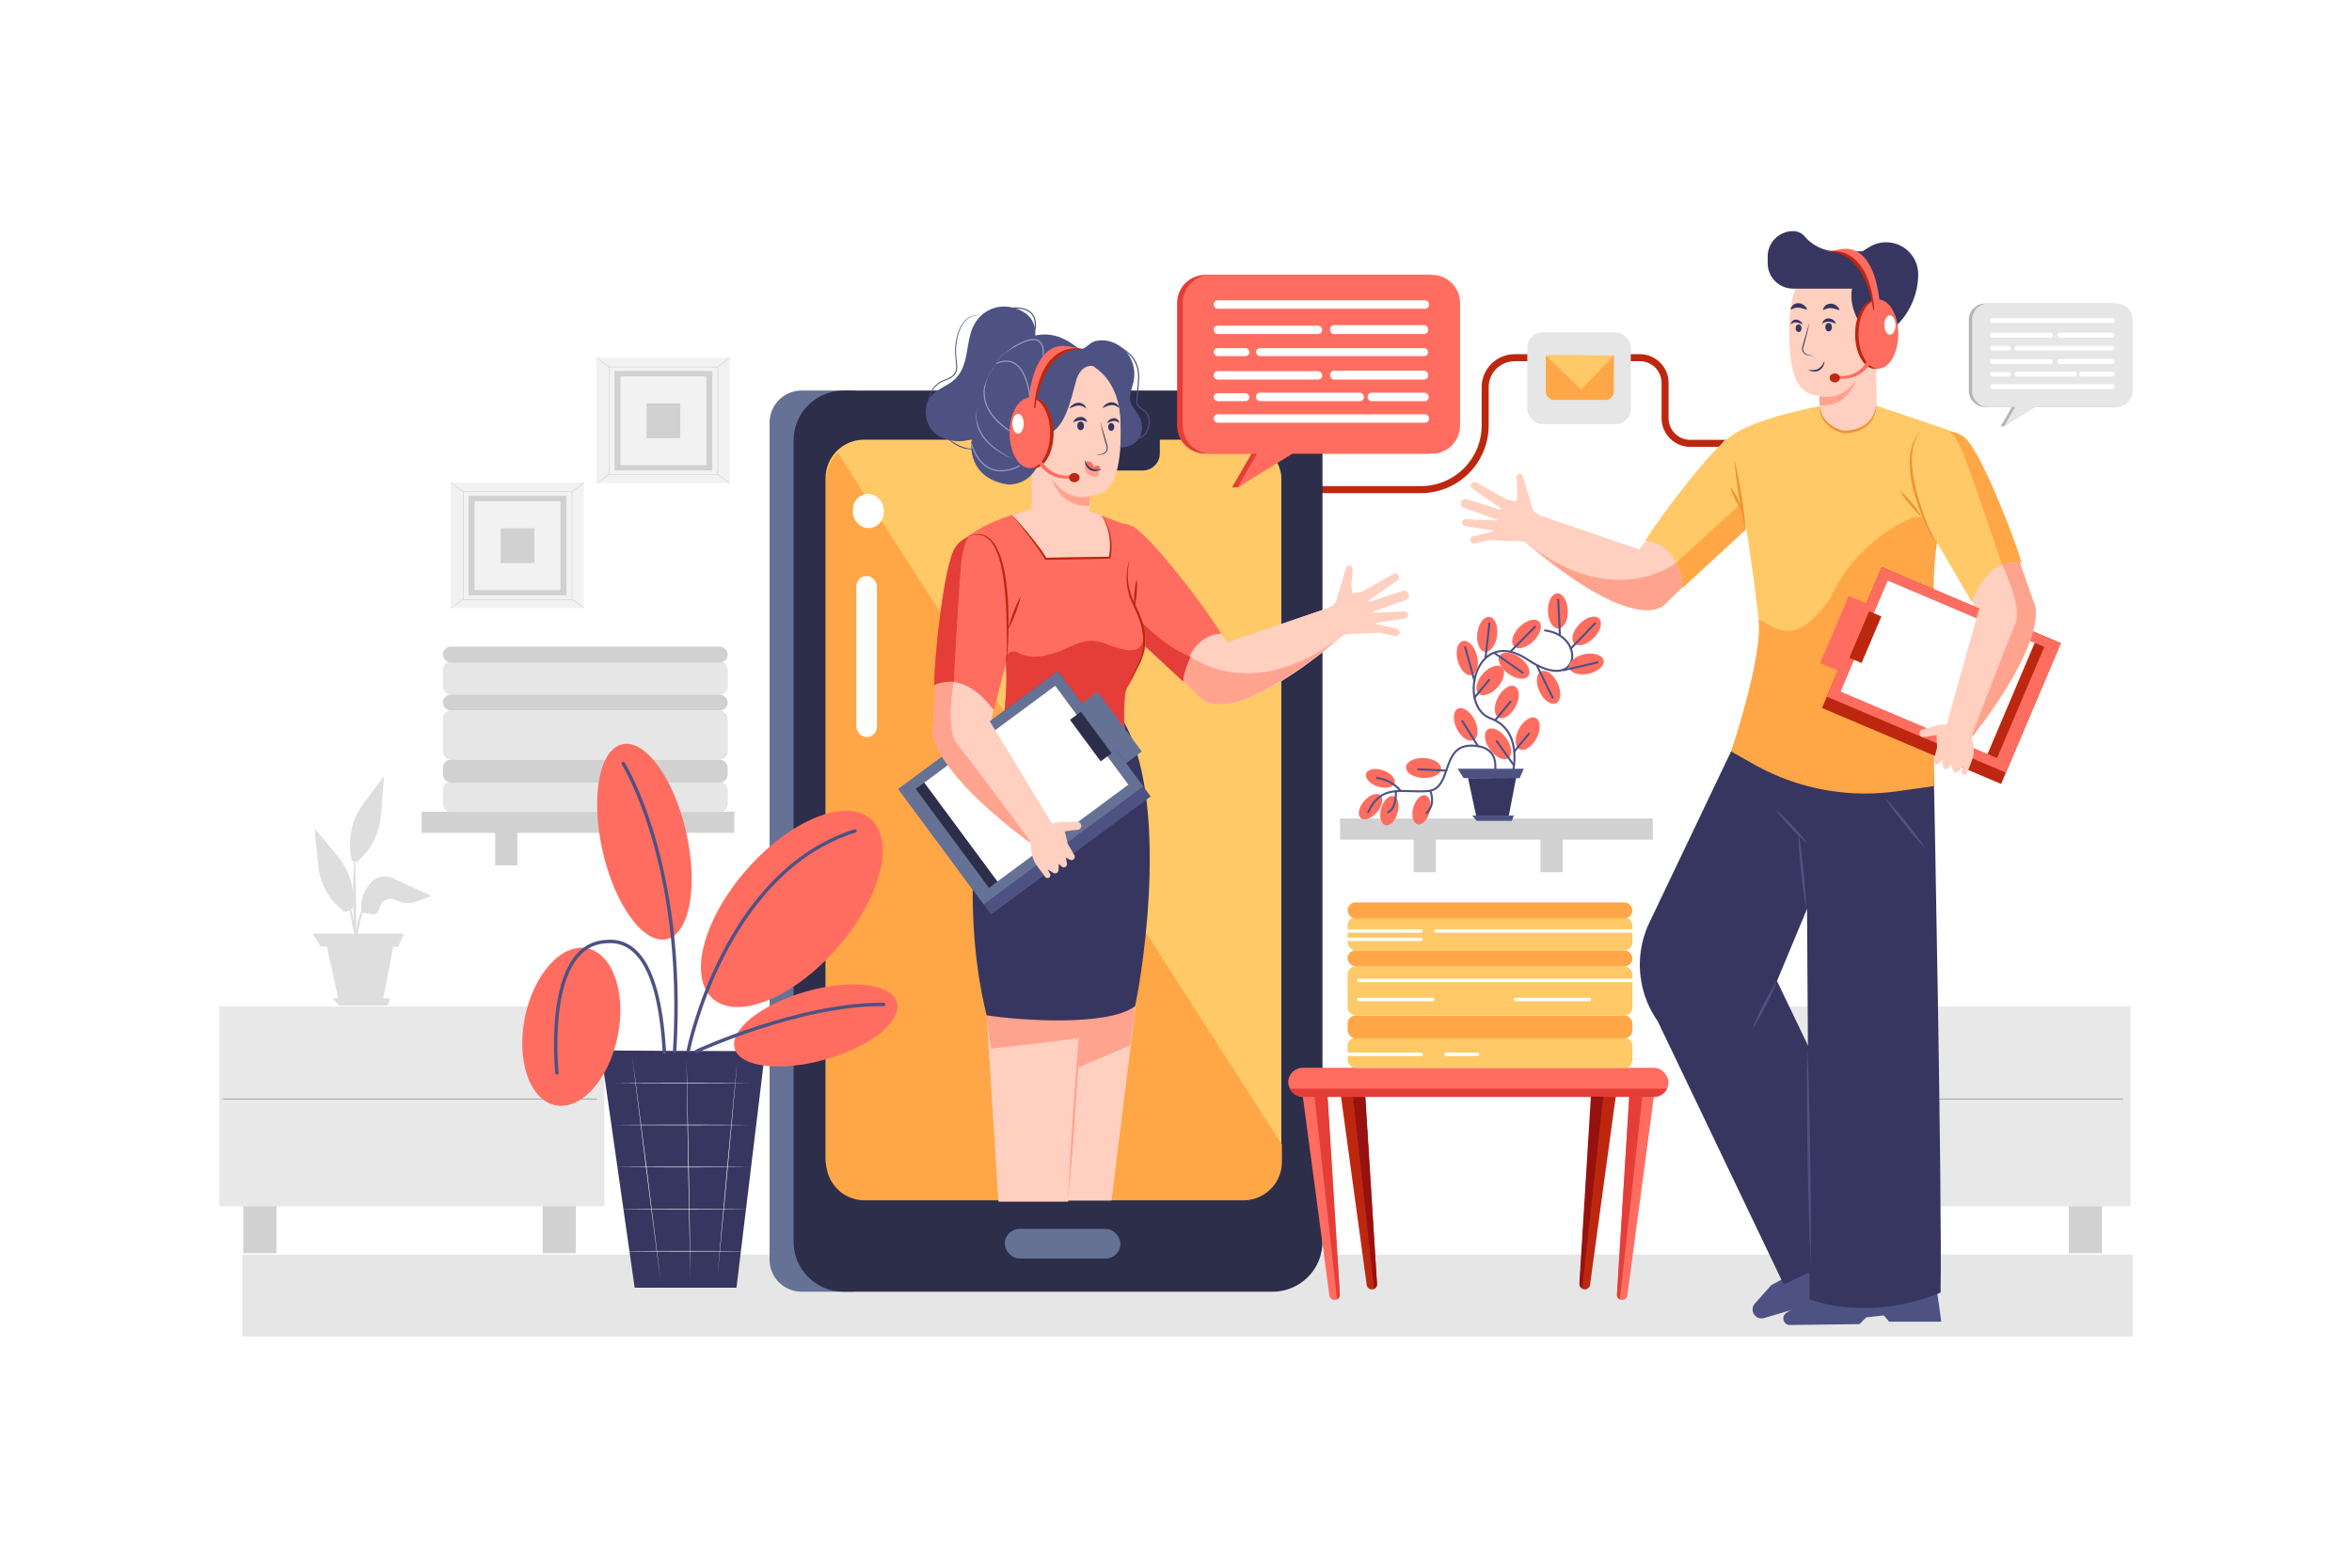 <svg xmlns="http://www.w3.org/2000/svg" viewBox="0 0 4680 3120"><defs><style>.cls-1{fill:#fff;}.cls-10,.cls-2,.cls-22,.cls-24,.cls-25,.cls-26,.cls-28,.cls-29{fill:none;}.cls-2{stroke:#bd2710;stroke-width:13.96px;}.cls-2,.cls-22,.cls-25,.cls-29{stroke-linecap:round;}.cls-2,.cls-25,.cls-29{stroke-linejoin:round;}.cls-3{fill:#e6e6e6;}.cls-4{fill:#657296;}.cls-5{fill:#2c2e4a;}.cls-6{fill:#ffc968;}.cls-7{fill:#ffa647;}.cls-8{fill:#d1d1d1;}.cls-9{fill:#e8e8e8;}.cls-10{stroke:#a3a3a3;stroke-width:1.87px;}.cls-10,.cls-22,.cls-24,.cls-26,.cls-28{stroke-miterlimit:10;}.cls-11{fill:#ffcfbf;}.cls-12{fill:#4d5282;}.cls-13{fill:#373660;}.cls-14{fill:#ffa28e;}.cls-15{fill:#ff6d60;}.cls-16{fill:#e53e38;}.cls-17{fill:#dedede;}.cls-18{fill:#b5b5b5;}.cls-19{fill:#bd2710;}.cls-20{fill:#971110;}.cls-21{fill:#ed9636;}.cls-22{stroke:#fff;}.cls-22,.cls-29{stroke-width:6.82px;}.cls-23{fill:#f2f2f2;}.cls-24{stroke:#c7c7c7;stroke-width:0.86px;}.cls-25,.cls-28,.cls-29{stroke:#4d5282;}.cls-25{stroke-width:4.02px;}.cls-26{stroke:#98a0c0;}.cls-26,.cls-28{stroke-width:2.27px;}.cls-27{fill:#98a0c0;}</style></defs><g id="_06" data-name="06"><rect class="cls-1" width="4680" height="3120"/><path class="cls-2" d="M2590.38,974.42h236.95a127.85,127.85,0,0,0,127.85-127.85V770.71A58.81,58.81,0,0,1,3014,711.9h248.88a50.29,50.29,0,0,1,50.29,50.28v69.9a50.28,50.28,0,0,0,50.29,50.28h260"/><rect class="cls-3" x="481.96" y="2496.84" width="3761.6" height="163.16"/><path class="cls-4" d="M1595.11,777.31h105.83a0,0,0,0,1,0,0V2570.72a0,0,0,0,1,0,0H1595.11a63.78,63.78,0,0,1-63.78-63.78V841.1A63.78,63.78,0,0,1,1595.11,777.31Z"/><path class="cls-5" d="M1678.64,777.31h853.44a99.38,99.38,0,0,1,99.38,99.38V2471.34a99.38,99.38,0,0,1-99.38,99.38H1678.64a99.58,99.58,0,0,1-99.58-99.58V876.9A99.58,99.58,0,0,1,1678.64,777.31Z"/><rect class="cls-6" x="1642.7" y="875.05" width="906.93" height="1509.28" rx="76.59"/><path class="cls-7" d="M2550.77,2312.29v-34.42L1667,901.32a76.37,76.37,0,0,0-23.17,54.86V2312.29a76.59,76.59,0,0,0,76.58,76.59h753.77A76.58,76.58,0,0,0,2550.77,2312.29Z"/><path class="cls-5" d="M1970.28,854.58h337.53a0,0,0,0,1,0,0v47.73a34.1,34.1,0,0,1-34.1,34.1H2004.38a34.1,34.1,0,0,1-34.1-34.1V854.58A0,0,0,0,1,1970.28,854.58Z"/><rect class="cls-4" x="1999.32" y="2445.75" width="230.08" height="58.99" rx="29.5"/><rect class="cls-8" x="4116.52" y="2384.99" width="65.92" height="109.1"/><rect class="cls-8" x="3521" y="2384.99" width="65.92" height="109.1"/><rect class="cls-9" x="3473.18" y="2003.13" width="766.09" height="397.78"/><line class="cls-10" x1="4224.53" y1="2187.28" x2="3480.54" y2="2187.28"/><rect class="cls-8" x="1079.78" y="2384.99" width="65.92" height="109.1"/><rect class="cls-8" x="484.25" y="2384.99" width="65.92" height="109.1"/><rect class="cls-9" x="436.43" y="2003.13" width="766.09" height="397.78"/><line class="cls-10" x1="1187.79" y1="2187.28" x2="443.8" y2="2187.28"/><rect class="cls-8" x="839.04" y="1615.42" width="622.27" height="42.09"/><rect class="cls-8" x="985.4" y="1630.39" width="43.96" height="91.81"/><rect class="cls-8" x="1237.9" y="1630.39" width="43.96" height="91.81"/><rect class="cls-8" x="2666.54" y="1629.06" width="622.27" height="42.09"/><rect class="cls-8" x="2812.9" y="1644.02" width="43.96" height="91.81"/><rect class="cls-8" x="3065.4" y="1644.02" width="43.96" height="91.81"/><rect class="cls-3" x="881.25" y="1555.8" width="566.74" height="60.61" rx="15.91"/><rect class="cls-3" x="881.25" y="1414.12" width="566.74" height="97.74" rx="15.91"/><rect class="cls-3" x="881.25" y="1316.38" width="566.74" height="65.92" rx="15.91"/><rect class="cls-8" x="881.25" y="1511.86" width="566.74" height="45.46" rx="15.91"/><rect class="cls-8" x="881.25" y="1382.29" width="566.74" height="31.82" rx="15.91"/><rect class="cls-8" x="881.25" y="1286.83" width="566.74" height="31.82" rx="15.91"/><polygon class="cls-11" points="3820.71 2521.17 3832.97 2616.11 3564.83 2620.76 3638.38 2574.8 3719.58 2554.88 3747.16 2513.51 3820.71 2521.17"/><path class="cls-12" d="M3726.84,2544.52s84.06,44.71,125.2,8.94l10.73,76.91H3759l-10.73-12.52-34.88,4L3700,2635.29,3561.76,2637c-13.21.16-18.37-17.08-7.24-24.2l70.37-45Z"/><path class="cls-12" d="M3602.77,2514.93s79.72,17.23,105.28-21.86l26.8,60.89-85.5,24.22-11.77-7.82-27.81,11.46-7.92,14.19-91.7,27.18c-17.14,5.08-30.21-15.47-18.34-28.84l32.36-36.46Z"/><path class="cls-13" d="M3848,1546.31s16.72,829,13.37,1026.19c-147.07,60.17-260.72,13.38-260.72,13.38l-6.69-1036.23S3811.21,1472.77,3848,1546.31Z"/><path class="cls-13" d="M3456.89,1469.43,3282,1836a195,195,0,0,0-17.45,108.73h0a195.12,195.12,0,0,0,33.77,87.28l250.9,524.36,225.09-107-238.46-497,148.34-355.93Z"/><polygon class="cls-13" points="3506.95 1335.07 3504.97 1340.39 3503.47 1344.42 3456.89 1469.42 3580.57 1599.79 3847.98 1546.31 3827.93 1292.26 3506.95 1335.07"/><path class="cls-11" d="M2063.21,2020.65l9.85,368.59h138.65l56.83-458S2148.82,1971.4,2063.21,2020.65Z"/><path class="cls-11" d="M1963.19,2020.65l23.49,370.86h138.66l27.27-373.9S2048.81,1971.4,1963.19,2020.65Z"/><path class="cls-14" d="M2125.34,2387l.45-11.21.53-11.21,1.08-22.41q1.17-22.39,2.49-44.79c.84-14.93,1.84-29.85,2.76-44.77l3-44.76,3.24-44.74c1.17-14.91,2.25-29.82,3.49-44.72s2.47-29.81,3.76-44.71l2.06-22.34,1-11.17,1.11-11.16-.45,11.21-.53,11.2-1.08,22.41q-1.17,22.41-2.49,44.8c-.84,14.93-1.84,29.84-2.76,44.77l-3,44.76-3.25,44.73c-1.16,14.91-2.24,29.83-3.49,44.73s-2.46,29.8-3.75,44.7l-2.06,22.34-1,11.17Z"/><path class="cls-14" d="M1971.91,2086.94l-18.19-134.11,197.76,45.46-3.41,67.06S2115.11,2071,1971.91,2086.94Z"/><path class="cls-14" d="M2263.3,1969.73l-12.13-32.41c-20.59,7.39-57.18,21-97,38.4l-11.78,149.86,105.86-45.14Z"/><path class="cls-13" d="M1960.16,1516s-57.58,260.64,3,504.61c56.07,9.09,239.43,24.24,295.5-18.19,15.15-69.7,74.25-441-37.89-589.47C2108.67,1358.44,1960.16,1516,1960.16,1516Z"/><path class="cls-11" d="M2195.83,1205c.83,4.37,200.4,188.29,200.4,188.29l53.07-105.15-179.69-230.22S2156.52,997.26,2195.83,1205Z"/><path class="cls-11" d="M2421.68,1285.69l256.64-87.92,13.91,46.81s-212.35,199.25-299.64,148.64C2367.29,1324.91,2421.68,1285.69,2421.68,1285.69Z"/><path class="cls-11" d="M2195.83,1205c.83,4.37,200.4,188.29,200.4,188.29l53.07-105.15-179.69-230.22S2156.52,997.26,2195.83,1205Z"/><path class="cls-11" d="M1875,1191.41c-2.86,3.39-19,264.77-19,264.77l115-15.88,64.62-284.8S2011,1029.53,1875,1191.41Z"/><path class="cls-11" d="M2426.23,1284.18l256.63-87.93,13.92,46.81S2534,1395.8,2434.89,1399.86a42.92,42.92,0,0,1-44.45-41.8C2389.47,1310.68,2426.23,1284.18,2426.23,1284.18Z"/><polygon class="cls-11" points="2641.83 1263.55 2630.26 1223.05 2674.89 1184.2 2716.22 1175.94 2745.15 1259.42 2641.83 1263.55"/><path class="cls-11" d="M2653.4,1214l25-83.8a6.62,6.62,0,0,1,5-4.6h0a6.62,6.62,0,0,1,7.9,6.94l-2.16,31.59,3,39.12Z"/><path class="cls-11" d="M2701.34,1182.55l71.61-40.33a7.34,7.34,0,0,1,10.84,5.18h0a7.36,7.36,0,0,1-3,7.22l-67,46.94Z"/><path class="cls-11" d="M2714.57,1202c1.95-2,54.74-18.8,77-25.85a9.43,9.43,0,0,1,12,6.91h0a9.42,9.42,0,0,1-6.06,11l-78.86,27.79Z"/><path class="cls-11" d="M2731.52,1219.69l63.12-2.65a6.91,6.91,0,0,1,7.2,7.34h0a6.91,6.91,0,0,1-5.85,6.41l-62,9.65a6.91,6.91,0,0,1-7.9-5.78l-1.08-7A6.92,6.92,0,0,1,2731.52,1219.69Z"/><path class="cls-11" d="M2730.27,1240.13l48.93,11.35a7.44,7.44,0,0,1,5.34,9.72h0a7.46,7.46,0,0,1-8.63,4.78l-45.64-10.14Z"/><path class="cls-14" d="M2369,1306.92s-14.59,15.56-30.27,33.19c17,15.76,37.23,35.59,47.39,46a48.76,48.76,0,0,0,26.44,14.18c69.55,12.15,185.35-75.25,243.72-124.18C2486.67,1399.09,2369,1306.92,2369,1306.92Z"/><path class="cls-15" d="M2185.6,1199.33l168.55,156.84s3.06-88.64,75.8-95.46c-35.23-56.82-142.06-196.61-177.29-213.66C2218.56,1030,2142.41,1044.77,2185.6,1199.33Z"/><path class="cls-15" d="M2036.56,1185.74l-59.24,227.91s-52.7-81-118.55-49.4c.92-66.86,20.45-241.71,41.86-274.47C1921.07,1057.6,1993.93,1031,2036.56,1185.74Z"/><path class="cls-16" d="M2172.83,1126.26c.55,14.48,2.78,31.21,7.07,50.45a132.85,132.85,0,0,0,13.51,30.27l160.74,149.19s-1.1-12.88,14.81-49.25C2300.77,1282.68,2213.41,1180.66,2172.83,1126.26Z"/><path class="cls-17" d="M786.76,1750.29a39.23,39.23,0,0,0-27.08-5.13l-2.25.39a33.26,33.26,0,0,0-20.18,11.87l-2.87,3.57a72.09,72.09,0,0,0-15.89,48.77l.19,3.8a141.19,141.19,0,0,0-10.25,43.5c.91-36.6-.76-104.94-1.84-142.26l3,.77a1.6,1.6,0,0,0,1.54-.41l6.65-6.52a132.65,132.65,0,0,0,35.68-60.91,151,151,0,0,0,4.44-26l6.26-77L725,1596.81a150.74,150.74,0,0,0-17.45,29.79,134.85,134.85,0,0,0-9.36,76.18l1.5,9.19a1.61,1.61,0,0,0,1.19,1.31l3.56.94c-.77,16.45-1.58,39.19-1.7,63a141,141,0,0,0-31.59-74.15L626,1648.7l6.55,70.37a141.12,141.12,0,0,0,32.22,77.4l18.06,16.24a7,7,0,0,0,7.84,1.06l5.15-2.58,8.5,47H622.08l16.22,25.73h12.3l22.13,102.89h-11l12.87,14.54h96.18l5.59-14.54H762.66l19.71-102.37,9.71,0,11.74-26.29H712.21c1.54-9.85,4-25,9.35-41.36l20.84,2.6a10,10,0,0,0,10.53-6.32l3.88-10.15a21.75,21.75,0,0,1,28.35-12.44l7.87,3.13a50.23,50.23,0,0,0,36.26.33l29.34-11Zm-84.41,53.82.45-5.74c.18,12,.59,23.83,1.33,35-1.55-8.18-3.4-16.52-5.29-23.67A7,7,0,0,0,702.35,1804.11Z"/><path class="cls-6" d="M3658.84,801.22s-158.71,25-214.29,66.6c64.63,369.19,62.4,467.25,62.4,467.25l287.49,6.69s107.71-472.09,107.71-475.43-170.89-59.54-170.89-59.54Z"/><path class="cls-18" d="M4204.62,604H3950.07a32.45,32.45,0,0,0-32.45,32.46v141a32.45,32.45,0,0,0,32.45,32.45h53.2l-22.41,38.92,6.76-.23,56.48-38.69h160.52a32.45,32.45,0,0,0,32.45-32.45v-141A32.45,32.45,0,0,0,4204.62,604Z"/><path class="cls-3" d="M4211.11,604H3956.56a32.45,32.45,0,0,0-32.45,32.46v141a32.45,32.45,0,0,0,32.45,32.45h53.2l-22.41,38.92,63.24-38.92h160.52a32.45,32.45,0,0,0,32.46-32.45v-141A32.46,32.46,0,0,0,4211.11,604Z"/><rect class="cls-1" x="3959.78" y="633.18" width="248.11" height="9.73" rx="4.59"/><rect class="cls-1" x="3959.78" y="764.53" width="248.11" height="9.73" rx="4.59"/><rect class="cls-1" x="3959.78" y="662.37" width="124.86" height="9.73" rx="4.59"/><rect class="cls-1" x="4093.84" y="661.83" width="112.97" height="10.27" rx="4.59"/><rect class="cls-1" x="3959.78" y="714.8" width="124.86" height="9.73" rx="4.59"/><rect class="cls-1" x="4093.84" y="714.26" width="112.97" height="10.27" rx="4.59"/><rect class="cls-1" x="4008.43" y="688.31" width="198.38" height="9.19" rx="4.59"/><rect class="cls-1" x="3959.78" y="688.31" width="41.08" height="9.19" rx="4.59"/><rect class="cls-1" x="4008.43" y="739.67" width="124.32" height="9.73" rx="4.59"/><rect class="cls-1" x="4137.08" y="739.67" width="70.27" height="9.73" rx="4.59"/><rect class="cls-1" x="3959.78" y="740.21" width="41.08" height="9.19" rx="4.59"/><path class="cls-16" d="M2838,547.15H2398.29a56,56,0,0,0-56.05,56.05V846.81a56,56,0,0,0,56.05,56.05h91.89l-38.71,67.22,11.68-.4,97.56-66.82H2838A56.05,56.05,0,0,0,2894,846.81V603.2A56.05,56.05,0,0,0,2838,547.15Z"/><path class="cls-15" d="M2849.17,547.15H2409.5a56,56,0,0,0-56.05,56.05V846.81a56,56,0,0,0,56.05,56.05h91.89l-38.71,67.22,109.24-67.22h277.25a56.05,56.05,0,0,0,56.06-56.05V603.2A56.05,56.05,0,0,0,2849.17,547.15Z"/><rect class="cls-1" x="2415.07" y="597.62" width="428.54" height="16.81" rx="7.94"/><rect class="cls-1" x="2415.07" y="824.5" width="428.54" height="16.81" rx="7.94"/><rect class="cls-1" x="2415.07" y="648.04" width="215.67" height="16.81" rx="7.94"/><rect class="cls-1" x="2646.61" y="647.11" width="195.13" height="17.74" rx="7.94"/><rect class="cls-1" x="2415.07" y="738.6" width="215.67" height="16.81" rx="7.94"/><rect class="cls-1" x="2646.61" y="737.67" width="195.13" height="17.74" rx="7.94"/><rect class="cls-1" x="2499.1" y="692.86" width="342.64" height="15.87" rx="7.94"/><rect class="cls-1" x="2415.07" y="692.86" width="70.96" height="15.87" rx="7.94"/><rect class="cls-1" x="2499.1" y="781.55" width="214.74" height="16.81" rx="7.94"/><rect class="cls-1" x="2721.3" y="781.55" width="121.37" height="16.81" rx="7.94"/><rect class="cls-1" x="2415.07" y="782.48" width="70.96" height="15.87" rx="7.94"/><rect class="cls-15" x="2563.31" y="2125.08" width="756.67" height="57.91" rx="28.96"/><path class="cls-15" d="M2592.26,2181.74l52.94,396.4a10.38,10.38,0,0,0,10.29,9h0a10.39,10.39,0,0,0,10.37-11l-24.49-394.38"/><path class="cls-19" d="M2666.55,2169.57l52.91,387.61a10.38,10.38,0,0,0,10.29,9h0a10.39,10.39,0,0,0,10.37-11l-24.47-382.18-49.1-3.36"/><path class="cls-15" d="M3291,2181.74l-52.93,396.4a10.39,10.39,0,0,1-10.3,9h0a10.39,10.39,0,0,1-10.37-11l24.5-394.38"/><path class="cls-19" d="M3216.74,2169.57l-52.91,387.61a10.39,10.39,0,0,1-10.29,9h0a10.39,10.39,0,0,1-10.37-11L3167.64,2178l49.1-8.39"/><path class="cls-16" d="M3317.1,2166.63H2566.18a28.94,28.94,0,0,0,26.08,16.37H3291A28.94,28.94,0,0,0,3317.1,2166.63Z"/><path class="cls-16" d="M3267.94,2183l-1.4-1.26h-24.62l-24.5,394.38a10.38,10.38,0,0,0,5.73,9.93Z"/><path class="cls-16" d="M2615.59,2183l1.4-1.26h24.62l24.5,394.38a10.39,10.39,0,0,1-5.74,9.93Z"/><path class="cls-20" d="M2692.36,2183.63h24.55l22.85,371.71a10.37,10.37,0,0,1-5.73,9.93Z"/><path class="cls-20" d="M3190.08,2182.37h-24.55l-22.85,371.71a10.37,10.37,0,0,0,5.73,9.93Z"/><rect class="cls-3" x="3039.01" y="661.62" width="205.96" height="182.38" rx="29.66"/><path class="cls-7" d="M3075.79,707.85h135.56a0,0,0,0,1,0,0v70.92A17.35,17.35,0,0,1,3194,796.12H3093.14a17.35,17.35,0,0,1-17.35-17.35V707.85A0,0,0,0,1,3075.79,707.85Z"/><path class="cls-6" d="M3075.79,707.85l70.41,67.25,65.15-67.25S3075.79,704.7,3075.79,707.85Z"/><path class="cls-15" d="M2148.82,1009.16l101.45,39.58s-21.89,106.65,16,180.9-17.5,99.83-25.08,142.26-1.51,110.62-1.51,110.62-174.27,87.5-247-20.09c14.77-99.25,18.18-200.4-27.28-228.82,19.7-60.61,15.15-151.14-65.16-139C1915.38,1059.74,2030.63,998.55,2148.82,1009.16Z"/><path class="cls-16" d="M1992.67,1462.43c7.84-52.67,12.47-105.86,8.3-148.44a16,16,0,0,1,23.42-15.61,71.62,71.62,0,0,0,42.15,8c62.51-6.82,80.69-45.46,134.11-25s77.28,18.18,73.87-23.87c4.55,27.28-9.09,78.42-34.1,114.79-7.48,21.37-2.55,95-1.26,103.69,0,.34,0,.63.07,1-8.32,13.44-104.61-12.63-153.37-34.18-39.22-17.33-43.3,36.34-16.36,70C2040.06,1506.67,2012.56,1491.86,1992.67,1462.43Z"/><path class="cls-16" d="M1977.17,1243.77l-.42-1.06s.16.4.47,1.12Z"/><rect class="cls-12" x="1883.41" y="1380.35" width="310.47" height="394.79" transform="translate(2094.68 -999.51) rotate(53.51)"/><rect class="cls-4" x="1888.47" y="1370.32" width="285.51" height="394.79" transform="translate(2083.6 -997.61) rotate(53.51)"/><rect class="cls-5" x="1911.26" y="1393.18" width="245.08" height="345.27" transform="translate(2083.11 -1000.44) rotate(53.51)"/><rect class="cls-1" x="1919.74" y="1397.45" width="245.08" height="324.17" transform="translate(2081.51 -1009.8) rotate(53.51)"/><rect class="cls-4" x="2138.09" y="1428.16" width="148.22" height="38.99" transform="translate(2060.43 -1191.76) rotate(53.51)"/><rect class="cls-5" x="2119.14" y="1452.32" width="102.78" height="27.04" transform="translate(2058.16 -1150.89) rotate(53.51)"/><path class="cls-11" d="M1968.22,1433.29,2109,1665.21l-42.75,23.59s-184-126.38-209.14-222.33a42.9,42.9,0,0,1,31.33-52.35C1934.48,1403.05,1968.22,1433.29,1968.22,1433.29Z"/><path class="cls-11" d="M2085.56,1640.29l23.86-4.54,34.29-.08a7.69,7.69,0,0,1,7.62,6.52l0,.19a7.82,7.82,0,0,1-7,9.09c-10.75.75-30.19,3.51-25.33,4.17l5.69,23.86,13,22.21a6.7,6.7,0,0,1-.51,7.52h0a6.7,6.7,0,0,1-8.36,1.8l-8.14-4.25,2.38,11.51a6.59,6.59,0,0,1-3.51,7.24h0a6.6,6.6,0,0,1-7.91-1.56l-4.6-5.26-.88,13.19a6.75,6.75,0,0,1-3.71,5.59h0a6.73,6.73,0,0,1-6.56-.29l-11.58-7.12,5,8.79a5.77,5.77,0,0,1-1.42,7.35h0a5.76,5.76,0,0,1-8.24-1.09l-18.76-25.5a70,70,0,0,1-9.23-31.33l-1.41-27.55Z"/><path class="cls-16" d="M1911.67,1130c2.82-33.83,9.56-52,15.63-61.7a55.32,55.32,0,0,0-26.67,21.48c-21.41,32.76-40.94,207.61-41.86,274.47a69.9,69.9,0,0,1,39.07-6.85C1900.31,1310.54,1907.1,1184.91,1911.67,1130Z"/><path class="cls-14" d="M1897.84,1357.4c-2.35-1.93-16.63.16-35.84,4.29-2.46,37.75-4.55,71-5.49,86a42,42,0,0,0,.56,18.77C1877.13,1543,1998.3,1639,2046.48,1674.6l3.85-.21s-120.47-162.52-145.48-193.21S1897.84,1357.4,1897.84,1357.4Z"/><path class="cls-11" d="M3503.24,1021.65c-.81,4.27-196.49,184.6-196.49,184.6l-52-103.09L3430.9,877.44S3541.77,818,3503.24,1021.65Z"/><path class="cls-11" d="M3281.8,1100.75l-251.61-86.21-13.65,45.9s208.21,195.35,293.79,145.74C3335.13,1139.2,3281.8,1100.75,3281.8,1100.75Z"/><path class="cls-11" d="M3503.24,1021.65c-.81,4.27-196.49,184.6-196.49,184.6l-52-103.09L3430.9,877.44S3541.77,818,3503.24,1021.65Z"/><path class="cls-11" d="M3277.34,1099.26l-251.61-86.2L3012.09,1059s159.6,149.75,256.76,153.73a42.07,42.07,0,0,0,43.58-41C3313.38,1125.25,3277.34,1099.26,3277.34,1099.26Z"/><polygon class="cls-11" points="3065.96 1079.04 3077.31 1039.33 3033.55 1001.24 2993.03 993.14 2964.66 1074.99 3065.96 1079.04"/><path class="cls-11" d="M3054.62,1030.42l-24.55-82.17a6.49,6.49,0,0,0-5-4.5h0a6.49,6.49,0,0,0-7.74,6.81l2.12,31-3,38.36Z"/><path class="cls-11" d="M3007.61,999.62l-70.21-39.54a7.19,7.19,0,0,0-10.62,5.08h0a7.19,7.19,0,0,0,3,7.08l65.71,46Z"/><path class="cls-11" d="M2994.65,1018.67c-1.92-1.92-53.67-18.44-75.52-25.35a9.25,9.25,0,0,0-11.8,6.77h0a9.26,9.26,0,0,0,6,10.78l77.31,27.24Z"/><path class="cls-11" d="M2978,1036l-61.88-2.61a6.79,6.79,0,0,0-7.06,7.21h0a6.78,6.78,0,0,0,5.73,6.28l60.83,9.46a6.78,6.78,0,0,0,7.75-5.67l1.05-6.86A6.78,6.78,0,0,0,2978,1036Z"/><path class="cls-11" d="M2979.25,1056.08l-48,11.12a7.3,7.3,0,0,0-5.23,9.53h0a7.29,7.29,0,0,0,8.46,4.69l44.75-9.94Z"/><path class="cls-14" d="M3333.5,1121.56s14.3,15.26,29.67,32.54c-16.68,15.45-36.5,34.9-46.46,45.12a47.82,47.82,0,0,1-25.92,13.91c-68.2,11.9-181.73-73.78-239-121.76C3218.08,1211.93,3333.5,1121.56,3333.5,1121.56Z"/><path class="cls-6" d="M3513.27,1016.08,3348,1169.85s-3-86.91-74.31-93.59c34.54-55.72,139.28-192.77,173.82-209.49C3481,850.06,3555.61,864.53,3513.27,1016.08Z"/><path class="cls-7" d="M3333.5,1121.56l130-118.55,10,51.26L3348,1169.85S3347.24,1129.79,3333.5,1121.56Z"/><path class="cls-21" d="M3473.52,1054.27c-3-11.33-5.38-22.76-7.67-34.2s-4.29-22.94-6.15-34.45-3.53-23.06-5-34.64-2.73-23.18-3.46-34.88c3,11.33,5.39,22.76,7.68,34.2s4.29,22.94,6.14,34.45,3.53,23.06,5,34.64S3472.78,1042.58,3473.52,1054.27Z"/><path class="cls-21" d="M3443.07,968.84a87.59,87.59,0,0,1,7.84,10.94c2.34,3.78,4.48,7.66,6.47,11.62s3.8,8,5.42,12.15a85.61,85.61,0,0,1,4,12.84,85.67,85.67,0,0,1-7.85-10.94q-3.51-5.67-6.46-11.62c-2-4-3.8-8-5.42-12.15A85.61,85.61,0,0,1,3443.07,968.84Z"/><path class="cls-7" d="M3847.85,1564.61c2.25-7-2.53-241.65,0-249.6,10.63-46.61-12.36-153.32,10.44-253.69-8.27-19.14-23.45-36.68-51.23-31.56,0,0-109.94,40.11-164.91,160.45-74.59,107.14-112,53.35-142.87,43.16,8.26,75.68-54.8,262.15-54.8,262.15l46,25.89A450.29,450.29,0,0,0,3773.08,1575Z"/><path class="cls-11" d="M3961.47,961.35c3.59,2.45,87.82,245,87.82,245l-112.75,15.35L3820.92,995.14S3790.29,844.4,3961.47,961.35Z"/><rect class="cls-19" x="3710.91" y="1151.02" width="304.4" height="387.07" transform="translate(6609.61 -1686.65) rotate(112.99)"/><rect class="cls-15" x="3727.93" y="1139.75" width="279.93" height="387.07" transform="translate(6605.89 -1706.71) rotate(112.99)"/><rect class="cls-19" x="3744.87" y="1162.81" width="240.29" height="338.52" transform="translate(6600.76 -1705.76) rotate(112.99)"/><rect class="cls-1" x="3735.34" y="1169.11" width="240.29" height="317.83" transform="translate(6583.8 -1702.61) rotate(112.99)"/><rect class="cls-15" x="3595.22" y="1241.15" width="145.32" height="38.23" transform="translate(6260.54 -1624.12) rotate(112.99)"/><rect class="cls-19" x="3661.38" y="1254.81" width="100.77" height="26.51" transform="translate(6328.75 -1653.69) rotate(112.99)"/><path class="cls-11" d="M3937.27,1214.36l-71.68,256.13,46.59,11s140.39-167.89,138.8-265.13a42.07,42.07,0,0,0-43.4-41.17C3961.15,1176.89,3937.27,1214.36,3937.27,1214.36Z"/><path class="cls-14" d="M3983.7,1124.12c1.7-2.45,15.74-4.24,35-5.41,12.29,35,23,65.85,27.89,79.77a41.2,41.2,0,0,1,4.42,17.87c1.27,77.58-87.84,200.13-123.91,246.51l-3.7.82s70.86-185.25,86.37-220.83S3983.7,1124.12,3983.7,1124.12Z"/><path class="cls-6" d="M3807.4,998.64l116.09,199.57s28.37-90.43,98.9-77.94c-18.51-62.89-83.1-222.83-112-248.12C3882.64,847.16,3806.82,841.29,3807.4,998.64Z"/><path class="cls-7" d="M3910.62,913.05c-11.59-31.2-22.74-46.57-31-54.14a54.26,54.26,0,0,1,30.85,13.24c28.86,25.29,93.45,185.23,112,248.12a68.45,68.45,0,0,0-38.69,3.85C3969,1080.52,3929.43,963.69,3910.62,913.05Z"/><path class="cls-21" d="M3851.64,1081.76c-5.14-8.43-9.72-17.19-14.14-26s-8.47-17.85-12.24-27-7.26-18.41-10.44-27.79c-1.6-4.69-3-9.43-4.42-14.19s-2.67-9.56-3.84-14.38a268.71,268.71,0,0,1-5.37-29.33,169.55,169.55,0,0,1-1.06-29.89,102,102,0,0,1,5.75-29.37,64.37,64.37,0,0,1,16-24.89,69.9,69.9,0,0,0-13.51,25.73,108.63,108.63,0,0,0-4,28.7c-.07,4.85.07,9.7.39,14.55s.87,9.69,1.54,14.51a278.71,278.71,0,0,0,5.54,28.72c2.23,9.51,4.92,18.92,7.86,28.26s6.16,18.61,9.49,27.84Q3839.41,1054.81,3851.64,1081.76Z"/><path class="cls-21" d="M3780.32,976.27a147.07,147.07,0,0,1,12.78,12q6,6.32,11.59,13t10.7,13.74a145.31,145.31,0,0,1,9.5,14.74,147.07,147.07,0,0,1-12.78-12q-6-6.3-11.59-13T3789.83,991A145.86,145.86,0,0,1,3780.32,976.27Z"/><path class="cls-11" d="M3881.11,1440.79l-23.74,2-32.39,9a7.53,7.53,0,0,0-5.48,8.16l0,.19a7.65,7.65,0,0,0,8.95,6.75c10.35-2.13,29.44-4.65,25-2.75l.93,24-6.44,24.4a6.57,6.57,0,0,0,2.46,7h0a6.55,6.55,0,0,0,8.37-.51l6.57-6.16.79,11.5a6.46,6.46,0,0,0,5.22,5.91h0a6.47,6.47,0,0,0,7.06-3.56l2.95-6.18,4.32,12.22a6.61,6.61,0,0,0,5,4.3h0a6.64,6.64,0,0,0,6.12-2l9.05-9.79-2.38,9.62a5.67,5.67,0,0,0,3.28,6.56h0a5.65,5.65,0,0,0,7.5-3.2l11-29a68.63,68.63,0,0,0,.45-32l-5.94-26.39Z"/><path class="cls-19" d="M2003.73,1319.8a2.78,2.78,0,0,1-.17.56s0,.06-.08.05-.06,0-.07-.06a.83.83,0,0,1,0-.15,2.5,2.5,0,0,1,0-.29,11.5,11.5,0,0,1-.08-1.17c0-.78,0-1.57-.07-2.35l0-4.69,0-9.37.09-18.73q.09-18.72-.22-37.43c-.27-12.47-.58-24.93-1.27-37.37s-1.5-24.86-2.83-37.22-3-24.69-5.35-36.86a198.88,198.88,0,0,0-10-35.65,89.58,89.58,0,0,0-8.41-16.32,45.36,45.36,0,0,0-12.57-13,31.16,31.16,0,0,0-8.19-3.85,32.55,32.55,0,0,0-9-1.34,40.75,40.75,0,0,0-9.18,1,57.72,57.72,0,0,0-8.92,2.74,47.07,47.07,0,0,1,18.08-5,32.54,32.54,0,0,1,18.41,4.56,47.51,47.51,0,0,1,13.84,13.21,89.73,89.73,0,0,1,9.23,16.65,147.46,147.46,0,0,1,6.39,17.84c1.78,6,3.27,12.17,4.57,18.33,2.56,12.32,4.31,24.77,5.65,37.24s2.11,25,2.6,37.5.67,25,.51,37.55-.5,25-1.09,37.5c-.32,6.24-.65,12.48-1.06,18.71l-.61,9.36-.31,4.67c0,.78-.08,1.56-.1,2.34,0,.39,0,.78,0,1.16l0,.29c0,.08,0,.24.09.15A2.52,2.52,0,0,0,2003.73,1319.8Z"/><path class="cls-19" d="M2006,1252.75c1.2-5.83,2.84-11.49,4.59-17.11s3.71-11.16,5.79-16.66,4.31-10.93,6.7-16.31a176,176,0,0,1,7.93-15.84c-1.2,5.83-2.84,11.49-4.58,17.11s-3.71,11.16-5.8,16.65-4.32,10.93-6.71,16.31S2009,1247.59,2006,1252.75Z"/><path class="cls-19" d="M2257.17,1210.7a124,124,0,0,1-.64-14.63q.07-7.29.65-14.53t1.62-14.46a120.06,120.06,0,0,1,2.92-14.35,121.92,121.92,0,0,1,.64,14.63c0,4.86-.27,9.7-.65,14.53s-.92,9.65-1.63,14.45A123.83,123.83,0,0,1,2257.17,1210.7Z"/><path class="cls-12" d="M3593.79,1807.52c-2.42-12.51-4.31-25.08-6-37.67-.91-6.28-1.61-12.59-2.41-18.89l-2.1-18.93-1.81-19c-.49-6.33-1.1-12.65-1.49-19-.9-12.67-1.61-25.36-1.78-38.1,2.44,12.51,4.33,25.08,6,37.67.9,6.28,1.6,12.59,2.4,18.89l2.09,18.93,1.8,19c.51,6.33,1.1,12.65,1.5,19C3592.91,1782.09,3593.62,1794.78,3593.79,1807.52Z"/><path class="cls-12" d="M3596,2081.63c1.7,36.09,2.85,72.19,3.82,108.29.53,18,.87,36.11,1.3,54.16l1,54.16.7,54.16c.13,18.06.36,36.11.39,54.17.16,36.12.13,72.23-.45,108.36-1.7-36.09-2.86-72.19-3.82-108.29-.54-18-.87-36.1-1.3-54.16l-1-54.16-.69-54.16c-.14-18.06-.36-36.11-.39-54.17C3595.42,2153.88,3595.45,2117.76,3596,2081.63Z"/><path class="cls-12" d="M3749.79,1586.89c7.76,7.83,15.08,16,22.29,24.29s14.2,16.71,21.07,25.26,13.6,17.2,20.16,26,13,17.72,18.94,27c-7.77-7.83-15.08-16-22.29-24.28s-14.21-16.72-21.07-25.26-13.6-17.21-20.16-26S3755.77,1596.15,3749.79,1586.89Z"/><path class="cls-12" d="M3535.85,1952.38c-3.06,8.46-6.63,16.66-10.31,24.81s-7.62,16.15-11.69,24.1-8.31,15.81-12.74,23.57-9,15.43-14.14,22.85c3.06-8.47,6.62-16.68,10.31-24.82s7.62-16.15,11.7-24.1,8.31-15.8,12.74-23.56S3530.76,1959.8,3535.85,1952.38Z"/><path class="cls-12" d="M3533.62,1611.41c6,4.79,11.65,10,17.17,15.25s10.83,10.74,16,16.31,10.27,11.27,15.17,17.11,9.67,11.83,14,18.18c-6-4.78-11.66-10-17.17-15.24s-10.83-10.74-16-16.32-10.26-11.27-15.17-17.11S3538,1617.76,3533.62,1611.41Z"/><rect class="cls-6" x="2681.48" y="2064.96" width="566.74" height="60.61" rx="15.91"/><rect class="cls-7" x="2681.48" y="2021.01" width="566.74" height="45.46" rx="15.91"/><rect class="cls-6" x="2681.48" y="1923.27" width="566.74" height="97.74" rx="15.91"/><rect class="cls-7" x="2681.48" y="1891.45" width="566.74" height="31.82" rx="15.91"/><rect class="cls-6" x="2681.48" y="1825.53" width="566.74" height="65.92" rx="15.91"/><rect class="cls-7" x="2681.48" y="1795.98" width="566.74" height="31.82" rx="15.91"/><line class="cls-22" x1="2703.45" y1="1951.3" x2="3245.94" y2="1951.3"/><line class="cls-22" x1="2703.45" y1="1989.19" x2="2850.44" y2="1989.19"/><line class="cls-22" x1="3015.61" y1="1989.19" x2="3162.6" y2="1989.19"/><line class="cls-22" x1="2877.72" y1="2098.29" x2="2939.84" y2="2098.29"/><line class="cls-22" x1="2680.72" y1="2098.29" x2="2827.71" y2="2098.29"/><line class="cls-22" x1="2680.72" y1="1852.81" x2="2827.71" y2="1852.81"/><line class="cls-22" x1="2856.5" y1="1852.81" x2="3248.97" y2="1852.81"/><line class="cls-22" x1="2680.72" y1="1869.48" x2="2827.71" y2="1869.48"/><rect class="cls-1" x="1703.95" y="1146.23" width="40.91" height="320.84" rx="20.46"/><rect class="cls-1" x="1697.13" y="982.94" width="61.37" height="68.19" rx="30.68"/><rect class="cls-23" x="1186.7" y="711.59" width="265.65" height="249.98"/><rect class="cls-8" x="1222.63" y="738.31" width="194.78" height="197.88"/><rect class="cls-24" x="1211.68" y="730.22" width="216.67" height="214.05"/><rect class="cls-23" x="1234.57" y="749.04" width="170.9" height="176.68"/><rect class="cls-8" x="1286.53" y="802.75" width="66.99" height="69.25"/><line class="cls-24" x1="1428.36" y1="944.27" x2="1452.35" y2="961.57"/><line class="cls-24" x1="1428.36" y1="730.22" x2="1452.35" y2="711.59"/><line class="cls-24" x1="1211.68" y1="730.22" x2="1186.7" y2="711.59"/><line class="cls-24" x1="1211.68" y1="944.27" x2="1186.7" y2="961.57"/><rect class="cls-23" x="896.49" y="960.17" width="265.65" height="249.98"/><rect class="cls-8" x="932.42" y="986.89" width="194.78" height="197.88"/><rect class="cls-24" x="921.48" y="978.81" width="216.67" height="214.05"/><rect class="cls-23" x="944.36" y="997.62" width="170.9" height="176.68"/><rect class="cls-8" x="996.32" y="1051.33" width="66.99" height="69.25"/><line class="cls-24" x1="1138.15" y1="1192.86" x2="1162.14" y2="1210.16"/><line class="cls-24" x1="1138.15" y1="978.81" x2="1162.14" y2="960.17"/><line class="cls-24" x1="921.48" y1="978.81" x2="896.49" y2="960.17"/><line class="cls-24" x1="921.48" y1="1192.86" x2="896.49" y2="1210.16"/><ellipse class="cls-15" cx="2746.52" cy="1549.11" rx="16.96" ry="29.94" transform="translate(397.16 3652.34) rotate(-71.26)"/><ellipse class="cls-15" cx="2832.73" cy="1528.57" rx="19.84" ry="35.01" transform="translate(1173.71 4286.93) rotate(-87.33)"/><ellipse class="cls-15" cx="2916.51" cy="1441.44" rx="19.84" ry="35.01" transform="translate(-336.74 1454.13) rotate(-26.52)"/><ellipse class="cls-15" cx="2980.85" cy="1480.32" rx="19.84" ry="35.01" transform="translate(-299.56 2042.21) rotate(-36.13)"/><ellipse class="cls-15" cx="3039.83" cy="1460.21" rx="35.01" ry="19.84" transform="translate(329.66 3467.14) rotate(-62.18)"/><ellipse class="cls-15" cx="2965.43" cy="1354.31" rx="35.01" ry="19.84" transform="translate(-9.75 2687.07) rotate(-48.68)"/><ellipse class="cls-15" cx="2998.28" cy="1397.21" rx="35.01" ry="19.84" transform="translate(363.22 3396.79) rotate(-62.18)"/><ellipse class="cls-15" cx="2727.08" cy="1605.4" rx="29.94" ry="16.96" transform="translate(-267.62 2628.17) rotate(-49.34)"/><ellipse class="cls-15" cx="2764.62" cy="1613.45" rx="29.94" ry="16.96" transform="translate(457.01 3831.84) rotate(-74.14)"/><ellipse class="cls-15" cx="2841.02" cy="1611.44" rx="29.94" ry="16.96" transform="matrix(0.27, -0.96, 0.96, 0.27, 514.47, 3903.88)"/><polygon class="cls-13" points="2921.1 1548.54 2937.3 1623.9 3002.13 1623.9 3016.71 1548.14 2921.1 1548.54"/><polygon class="cls-12" points="2921.1 1548.54 2912.18 1548.54 2900.43 1529.9 3032.11 1529.9 3023.6 1548.95 2921.1 1548.54"/><polygon class="cls-12" points="2929.2 1623.09 3012.26 1623.09 3008.2 1633.63 2938.52 1633.63 2929.2 1623.09"/><path class="cls-25" d="M2971.79,1546.24s22.12-60.31-42.22-62.32-38.2,86.45-88.46,90.47-92.49-16.08-118.62,42.22"/><path class="cls-25" d="M3010,1538.2s22.12-84.44-44.23-108.57-30.16-187,74.39-116.61,116.61-48.25,34.18-58.31"/><path class="cls-25" d="M2777.35,1575.25s2.68,32.17-15.19,41.1"/><path class="cls-25" d="M2786.06,1573.23s-14.3-20.55-46.47-25"/><path class="cls-25" d="M2846,1574.13s11.89,25.79-7.75,44.23"/><line class="cls-25" x1="2877.88" y1="1533.69" x2="2821.58" y2="1531.01"/><line class="cls-25" x1="2941.11" y1="1485.21" x2="2909.83" y2="1435.17"/><line class="cls-25" x1="3012.29" y1="1523.1" x2="2978.05" y2="1475.03"/><ellipse class="cls-15" cx="2959.4" cy="1262.49" rx="35.01" ry="19.84" transform="translate(1326.61 4034.85) rotate(-82.61)"/><line class="cls-25" x1="2955.85" y1="1309.62" x2="2963.67" y2="1240.58"/><ellipse class="cls-15" cx="3037.59" cy="1261.8" rx="35.01" ry="19.84" transform="translate(-13.42 2490.79) rotate(-44.5)"/><line class="cls-25" x1="3005.72" y1="1296.68" x2="3054.47" y2="1247.19"/><ellipse class="cls-15" cx="2919.57" cy="1309.85" rx="19.84" ry="35.01" transform="translate(-235.22 774.2) rotate(-14.53)"/><line class="cls-25" x1="2933.87" y1="1354.9" x2="2915.35" y2="1287.93"/><ellipse class="cls-15" cx="3012.82" cy="1324.76" rx="19.84" ry="35.01" transform="translate(174.79 2991.38) rotate(-54.16)"/><line class="cls-25" x1="2973.08" y1="1299.19" x2="3030.05" y2="1338.95"/><ellipse class="cls-15" cx="3081.29" cy="1367.83" rx="19.84" ry="35.01" transform="translate(-289.14 1442.14) rotate(-25.2)"/><line class="cls-25" x1="3058.9" y1="1326.22" x2="3089.49" y2="1388.59"/><ellipse class="cls-15" cx="3156.62" cy="1321.54" rx="35.01" ry="19.84" transform="translate(-205.21 682.17) rotate(-11.95)"/><line class="cls-25" x1="3110.98" y1="1333.8" x2="3178.71" y2="1318.31"/><ellipse class="cls-15" cx="3157.05" cy="1255.49" rx="35.01" ry="19.84" transform="translate(41.48 2610.63) rotate(-45.19)"/><line class="cls-25" x1="3125.6" y1="1290.76" x2="3173.75" y2="1240.68"/><ellipse class="cls-15" cx="3099.84" cy="1215.9" rx="19.84" ry="35.01" transform="translate(-35.08 93.53) rotate(-1.72)"/><line class="cls-25" x1="3103.79" y1="1262.99" x2="3100.58" y2="1193.59"/><line class="cls-25" x1="2933.73" y1="1388.7" x2="2963.22" y2="1352.96"/><line class="cls-25" x1="2975.96" y1="1432.27" x2="3005.45" y2="1396.52"/><line class="cls-25" x1="3012.82" y1="1495.94" x2="3042.31" y2="1460.19"/><path class="cls-11" d="M2053.57,912.71l-.73,96a36.68,36.68,0,0,0,8.3,23.53l3.47,4.24a59.78,59.78,0,0,0,46.28,21.93h0a59.79,59.79,0,0,0,37.87-13.51l3.1-2.54a45.88,45.88,0,0,0,16.82-35.48V972.33l-82.82-66.25Z"/><path class="cls-11" d="M2054.87,1012.19,2014,1025.07s56.07,61.37,66.67,87.13c128.81,0,128-3.79,128-3.79s7.58-46.22-17.43-83.34c-34.09-12.88-34.09-11.37-34.09-11.37"/><path class="cls-14" d="M2063.62,897.43,2086,922.6s7,88.78,82,83.59V978.62l-82.82-66.25Z"/><path class="cls-12" d="M2058.85,674.57s13.25-49.68-46.38-62.93a67.47,67.47,0,0,0-68.11,25.23c-26,34.19-12.25,83.27-41.54,115-18,19.49-48.26,22.73-57.84,50.24-8.09,23.22.5,51.5,21.75,64.58,39.74,23.18,92.74,13.25,132.49-49.69S2058.85,674.57,2058.85,674.57Z"/><path class="cls-11" d="M2100.45,962.49c13.21,15.79,37.27,34.12,73.71,24,39.75-6.63,53-39.75,56.31-115.94,0-76.19-6.62-119.25-56.31-142.44H2058.22L2041.66,907l3.83,3C2065.46,925.68,2084.16,943,2100.45,962.49Z"/><path class="cls-12" d="M2174.77,728.5s-24.06-5.82-34,30.62-23.19,102.68-62.94,106c0,33.12-9.94,96.06-69.56,99.37-29.81-3.31-76.19-19.88-76.19-82.81,13.25-43.06,56.31-29.81,53-66.25S1948.66,712.74,2048,669.68c19.87-3.31,49.69-13.25,92.75,19.88,13.25,9.93,16.56,3.31,29.81-6.63,8.46-6.35,31.8-10,54.46,3.75,26,15.76,37.62,47.55,29.55,76.86-3.72,13.53-10.36,29.64-2.38,43.34,7.35,12.63,16.83,20.28,19.58,35.68,4.92,27.48-14.91,47.76-42.5,48.12C2231,855.89,2240,770,2174.77,728.5Z"/><path class="cls-13" d="M2189.6,839c.27,1.5.77,2.95,1.17,4.42l1.32,4.38,2.64,8.77c1.73,5.85,3.46,11.7,5.11,17.58l2.48,8.81,1.22,4.41a14,14,0,0,1,.57,4.85,13.34,13.34,0,0,1-4,8.7,12.71,12.71,0,0,1-4,2.68,14.26,14.26,0,0,1-4.67,1h.08l-5.91,1q-3,.51-5.92.94c1.93-.54,3.86-1,5.79-1.54l5.81-1.48h.08a12.15,12.15,0,0,0,7.59-3.75,11.9,11.9,0,0,0,3.24-7.66,13.17,13.17,0,0,0-.58-4.19l-1.26-4.4c-.85-2.93-1.64-5.88-2.45-8.83q-2.43-8.83-4.59-17.73c-.72-3-1.43-5.95-2.07-8.94l-.92-4.49A34.67,34.67,0,0,1,2189.6,839Z"/><path class="cls-13" d="M2135.31,840.17a13,13,0,0,1,2.15-3.88,17.84,17.84,0,0,1,3.15-3.11,16.59,16.59,0,0,1,8.59-3.36,13.44,13.44,0,0,1,9.28,2.68,12.38,12.38,0,0,1,4.64,7.67,52.52,52.52,0,0,0-7.18-3,17.1,17.1,0,0,0-6.22-.61,33.32,33.32,0,0,0-6.67,1.33C2140.67,838.51,2138.21,839.37,2135.31,840.17Z"/><path class="cls-13" d="M2127.94,812.88a21.25,21.25,0,0,1,6.87-7.58,20.8,20.8,0,0,1,10.05-3.69,16.15,16.15,0,0,1,10.66,2.86,16.37,16.37,0,0,1,6.09,8.41,44.34,44.34,0,0,0-8.22-4.56,18.71,18.71,0,0,0-8.1-1.14,32.68,32.68,0,0,0-8.44,2C2134,810.22,2131.08,811.51,2127.94,812.88Z"/><path class="cls-13" d="M2193.78,812a21.16,21.16,0,0,1,6.87-7.58,20.8,20.8,0,0,1,10-3.69,16.11,16.11,0,0,1,10.65,2.86,16.45,16.45,0,0,1,6.1,8.41,44.66,44.66,0,0,0-8.22-4.56,18.43,18.43,0,0,0-8.1-1.14,32.68,32.68,0,0,0-8.44,2C2199.81,809.34,2196.92,810.63,2193.78,812Z"/><path class="cls-13" d="M2202.91,841.74a14.79,14.79,0,0,1,4.66-6.16,15.07,15.07,0,0,1,7.46-3.24,11,11,0,0,1,8.35,2.35,10.42,10.42,0,0,1,3.7,7,29.82,29.82,0,0,0-6-3.3,11.84,11.84,0,0,0-5.39-.55,30.24,30.24,0,0,0-6,1.5C2207.61,840.11,2205.43,841,2202.91,841.74Z"/><ellipse class="cls-13" cx="2150.21" cy="847.56" rx="6.66" ry="8.62"/><ellipse class="cls-13" cx="2211.12" cy="849.67" rx="6.03" ry="7.81"/><path class="cls-15" d="M2159.58,919.42s13.91-5,16.9,9.94c6.62-4.3,13.92-4.3,12.26,5.31C2182.44,936.32,2165.54,938.64,2159.58,919.42Z"/><path class="cls-14" d="M2184.62,936.45s7.25,9.59-3.28,11.93-28.55-8.19-21.76-26.91C2163.56,928,2166.83,937.85,2184.62,936.45Z"/><path class="cls-13" d="M2158.7,915.61a44,44,0,0,0,5.08,9.6,22.5,22.5,0,0,0,7.48,6.79,23,23,0,0,0,9.8,2.6,63.45,63.45,0,0,0,10.91-.51,26.65,26.65,0,0,1-10.87,3.45,19.57,19.57,0,0,1-19.83-10.81A23,23,0,0,1,2158.7,915.61Z"/><ellipse class="cls-19" cx="2056.17" cy="862.01" rx="40.31" ry="70.14"/><ellipse class="cls-15" cx="2049.18" cy="861.55" rx="40.31" ry="70.14"/><ellipse class="cls-1" cx="2025.76" cy="843.23" rx="11.3" ry="19.66"/><path class="cls-15" d="M2069.45,911.18c0,1.86,19.57,43.81,66.64,34v6.06s-48,11.65-73.16-35C2045.68,876.69,2069.45,911.18,2069.45,911.18Z"/><ellipse class="cls-19" cx="2137.72" cy="950.56" rx="10.49" ry="9.09"/><path class="cls-12" d="M2174.77,728.5a39,39,0,0,1,13.47-3.79,35.38,35.38,0,0,1,14,1.36,36.17,36.17,0,0,1,12.34,7.07,47.55,47.55,0,0,1,9.05,11,78.9,78.9,0,0,1,10,26.44,95.85,95.85,0,0,1,1.43,14.11c.16,4.71,0,9.4,0,14.05a75.68,75.68,0,0,0,.72,13.69,31.17,31.17,0,0,0,1.83,6.43,25.7,25.7,0,0,0,3.29,5.76,32.17,32.17,0,0,0,4.58,4.91l2.66,2.17c.93.75,1.87,1.5,2.73,2.34a39.57,39.57,0,0,1,4.83,5.35,38,38,0,0,1,3.66,6.22,33.87,33.87,0,0,1,2.21,6.88,30,30,0,0,1,.48,7.2,26.65,26.65,0,0,1-4.59,13.49,26.1,26.1,0,0,1-10.93,8.91,31.45,31.45,0,0,1-13.74,2.54,35.55,35.55,0,0,0,6.91-.91,27.71,27.71,0,0,0,6.51-2.3,24.88,24.88,0,0,0,14-21.81,29.58,29.58,0,0,0-.62-6.71,32.49,32.49,0,0,0-2.22-6.37,35.33,35.33,0,0,0-8.17-10.69c-.81-.78-1.71-1.47-2.6-2.17l-2.79-2.21a34.66,34.66,0,0,1-5-5.24,27.55,27.55,0,0,1-3.68-6.32,35.13,35.13,0,0,1-2-7,78.31,78.31,0,0,1-.81-14.21c.07-4.68.23-9.32.09-13.93a96.69,96.69,0,0,0-1.3-13.72,79.23,79.23,0,0,0-9.26-25.8,46.94,46.94,0,0,0-8.4-10.75,34.11,34.11,0,0,0-2.61-2.2,29.81,29.81,0,0,0-2.8-1.95,31.9,31.9,0,0,0-6.14-3,34,34,0,0,0-13.56-1.92,40,40,0,0,0-6.87,1A37.17,37.17,0,0,0,2174.77,728.5Z"/><path class="cls-26" d="M2049.18,791.41s-6.53-95.53-68-67.57c0,0,10-23.77,55.69-43.34s38.68,26.56,38.68,26.56"/><path class="cls-26" d="M2028.91,927s-68.74,41.65-96.82-45.35"/><path class="cls-26" d="M1976.25,731.3s-57.33,66.17,32.15,125.82"/><path class="cls-27" d="M2017.72,914a150.94,150.94,0,0,1-32.06-16.17c-10-6.66-19.35-14.48-26.94-23.93a86,86,0,0,1-9.81-15.25,67.78,67.78,0,0,1-5.64-17.24,61.15,61.15,0,0,1-.58-18.06c.2-1.5.38-3,.6-4.48l1-4.4c.17-.73.31-1.46.52-2.18l.68-2.15,1.41-4.26c-3.25,11.49-4.38,23.63-1.88,35.19a69.4,69.4,0,0,0,5.83,16.62,85.59,85.59,0,0,0,9.65,14.79,103.67,103.67,0,0,0,12.23,12.83,150.33,150.33,0,0,0,13.94,11.06q7.3,5.13,15.09,9.53A170.8,170.8,0,0,0,2017.72,914Z"/><path class="cls-12" d="M2060.6,666.05a141.85,141.85,0,0,0-29.49,13.6c-2.33,1.37-4.61,2.84-6.89,4.3s-4.49,3-6.64,4.65-4.3,3.27-6.43,4.95c-1.05.84-2.06,1.74-3.1,2.6s-2.07,1.74-3,2.67a167.56,167.56,0,0,0-38.73,51.35,187,187,0,0,0-11.72,30.14c-1.47,5.21-2.82,10.47-4.25,15.69-.72,2.62-1.22,5.26-1.86,7.89s-1.06,5.3-1.54,8c-1.84,10.67-2.74,21.48-3.68,32.32-.54,5.42-1.11,10.85-2.13,16.21a48,48,0,0,1-5.39,15.38,50.78,50.78,0,0,0,4.66-15.5c.81-5.36,1.17-10.77,1.5-16.19.65-10.84,1.31-21.74,2.92-32.56.41-2.7.88-5.39,1.37-8.08l.85-4c.29-1.34.56-2.68.92-4,1.38-5.28,2.67-10.57,4.09-15.84a186,186,0,0,1,11.75-30.64A170.25,170.25,0,0,1,1981,721a160.38,160.38,0,0,1,22.55-23.82c1-.92,2.09-1.76,3.15-2.63s2.11-1.74,3.2-2.56c2.19-1.64,4.35-3.32,6.61-4.85a153.54,153.54,0,0,1,13.88-8.7,157,157,0,0,1,14.72-7.13A104.68,104.68,0,0,1,2060.6,666.05Z"/><path class="cls-19" d="M2059.66,812.85c.94-3.73,13.05-121.17,96-118.37-18.64-2.8-78.29-16.78-105.32,114.64A14.26,14.26,0,0,1,2059.66,812.85Z"/><path class="cls-15" d="M2045.68,810.05s3.73-130.48,77.36-121.16l32.62,5.59s-88.54-25.17-98.79,124.89A104.78,104.78,0,0,0,2045.68,810.05Z"/><path class="cls-28" d="M2218.11,687.49s49.87,13,47.54,65.24-10.72,49.87,10.25,63.85,8.39,55.45-11.65,54.52"/><path class="cls-28" d="M2058.73,658.13s17.48-59.42-65.71-41.94"/><path class="cls-12" d="M1955.27,628.07a33.24,33.24,0,0,0-8.43-.82,35.75,35.75,0,0,0-8.37,1.13,35.32,35.32,0,0,0-14.73,7.82c-.53.45-1.06.92-1.55,1.42s-1,1-1.48,1.48c-.93,1.06-1.89,2.07-2.71,3.21a53.81,53.81,0,0,0-4.62,7,79.18,79.18,0,0,0-6.32,15.6,120,120,0,0,0-4.7,33.35,165,165,0,0,0,1,16.89c.55,5.64,1.36,11.3,1.13,17.15a25.18,25.18,0,0,1-1.85,8.67,21.41,21.41,0,0,1-5.18,7.25,39,39,0,0,1-7.2,5,72.16,72.16,0,0,1-7.89,3.55c-1.35.51-2.68,1-4,1.54l-1.94.77c-.64.28-1.26.61-1.89.91l-1.87.92L1871,762a38.73,38.73,0,0,0-3.49,2.28,44,44,0,0,0-11.41,12,46.48,46.48,0,0,0-6.27,15.43,51.87,51.87,0,0,0-1.07,8.33c-.11,1.4-.06,2.81-.06,4.21s.11,2.81.28,4.21a51.14,51.14,0,0,0,4.28,16.26,37.47,37.47,0,0,0,4.36,7.23,25.5,25.5,0,0,0,6.13,5.82c-4.9-3-8.48-7.71-11-12.79a51.82,51.82,0,0,1-4.85-16.4,53.56,53.56,0,0,1-.39-8.59,52.52,52.52,0,0,1,1-8.57,48,48,0,0,1,6.19-16.07l1.16-1.84,1.29-1.75c.82-1.2,1.85-2.23,2.77-3.35.48-.54,1-1,1.54-1.54s1-1,1.58-1.49l1.67-1.39.84-.7.88-.63a42.68,42.68,0,0,1,3.62-2.39l1.87-1.11,1.94-1c.65-.32,1.3-.66,2-1l2-.82c1.36-.56,2.67-1.07,4-1.57a68.16,68.16,0,0,0,7.62-3.48,36.55,36.55,0,0,0,6.74-4.73,19,19,0,0,0,4.61-6.53,23.12,23.12,0,0,0,1.63-7.91c.26-5.52-.5-11.17-1-16.82a168.17,168.17,0,0,1-1-17.11,115.87,115.87,0,0,1,5.11-33.85,80.56,80.56,0,0,1,6.73-15.8,55.52,55.52,0,0,1,4.87-7.11,40.31,40.31,0,0,1,6-6.16,36.21,36.21,0,0,1,15.31-7.57A35.54,35.54,0,0,1,1955.27,628.07Z"/><path class="cls-12" d="M1881.18,868.54a164.51,164.51,0,0,0,13.66,10c2.36,1.52,4.73,3,7.18,4.38s4.91,2.69,7.46,3.83a69.93,69.93,0,0,0,15.8,5.29,53.77,53.77,0,0,0,8.3.91,50.75,50.75,0,0,0,8.41-.63,36.32,36.32,0,0,1-8.37,1.74,43.6,43.6,0,0,1-8.62-.27,52.64,52.64,0,0,1-8.43-1.87,69.21,69.21,0,0,1-8-3.11,84.34,84.34,0,0,1-14.7-8.82A81.85,81.85,0,0,1,1881.18,868.54Z"/><path class="cls-19" d="M2248.38,1112a118,118,0,0,0-4.23,32c-.05,1.35,0,2.69.07,4l.13,4c.27,2.67.44,5.35.78,8l.6,4c.21,1.32.34,2.66.67,4l.84,3.93c.3,1.31.51,2.63.92,3.91.77,2.56,1.44,5.15,2.28,7.69l2.74,7.53,3.3,7.3c1.08,2.43,2.4,4.87,3.56,7.33a247.68,247.68,0,0,1,12.56,30.35,125.55,125.55,0,0,1,6.2,32.47,102.17,102.17,0,0,1-.57,16.59,104.47,104.47,0,0,1-3.15,16.26,133.66,133.66,0,0,1-12.72,30.29,192.48,192.48,0,0,1-18.53,26.9,241.17,241.17,0,0,0,16.55-28,142.42,142.42,0,0,0,11.27-30.13,106.75,106.75,0,0,0,2.85-31.73,123.35,123.35,0,0,0-6.22-31.31,256.45,256.45,0,0,0-12.12-29.91c-1.11-2.47-2.34-4.85-3.42-7.39l-3.25-7.62-2.67-7.83c-.79-2.65-1.39-5.34-2.09-8a117.63,117.63,0,0,1-2.8-32.75C2242.61,1133.08,2244.42,1122.16,2248.38,1112Z"/><path class="cls-11" d="M3733.34,715l.72,94.17a36.05,36.05,0,0,1-8.14,23.07l-3.4,4.15a58.63,58.63,0,0,1-45.38,21.51h0A58.67,58.67,0,0,1,3640,844.65l-3-2.48a45,45,0,0,1-16.48-34.79V773.47l81.19-65Z"/><path class="cls-14" d="M3722.65,700l-21.93,24.68s-6.86,87-80.38,82v-27l81.19-65Z"/><path class="cls-11" d="M3687.38,763.82c-13,15.48-36.54,33.45-72.27,23.53-39-6.5-52-39-55.21-113.67,0-74.7,6.5-116.92,55.21-139.65h113.67L3745,709.4l-3.76,3C3721.69,727.73,3703.35,744.72,3687.38,763.82Z"/><path class="cls-13" d="M3600,642.71a33.44,33.44,0,0,1-.68,4.45l-.91,4.4c-.63,2.93-1.32,5.85-2,8.76q-2.13,8.73-4.5,17.39c-.8,2.89-1.57,5.78-2.41,8.65l-1.23,4.32a12.92,12.92,0,0,0-.57,4.11,11.62,11.62,0,0,0,3.18,7.51,11.93,11.93,0,0,0,7.44,3.67h.08l5.69,1.46c1.89.48,3.79,1,5.67,1.5-1.93-.28-3.87-.59-5.8-.91l-5.79-1h.08a14,14,0,0,1-4.58-1,12.7,12.7,0,0,1-3.93-2.64,13,13,0,0,1-3.94-8.53,13.74,13.74,0,0,1,.56-4.75l1.19-4.33,2.43-8.64c1.62-5.75,3.31-11.49,5-17.23l2.59-8.6,1.29-4.29C3599.22,645.6,3599.7,644.18,3600,642.71Z"/><path class="cls-13" d="M3653.2,643.89c-2.84-.79-5.25-1.62-7.59-2.29a33.28,33.28,0,0,0-6.54-1.3,17,17,0,0,0-6.09.6,51.25,51.25,0,0,0-7.05,3,12.19,12.19,0,0,1,4.55-7.52,13.17,13.17,0,0,1,9.1-2.62A16.06,16.06,0,0,1,3648,637a16.84,16.84,0,0,1,3.09,3.05A12.71,12.71,0,0,1,3653.2,643.89Z"/><path class="cls-13" d="M3660.43,617.14c-3.57-.81-6.53-1.72-9.36-2.44a45.26,45.26,0,0,0-7.78-1.44,21.84,21.84,0,0,0-7.17.59,68.38,68.38,0,0,0-8.71,3.29,14.39,14.39,0,0,1,5.33-9.43A15.47,15.47,0,0,1,3638,605a16.1,16.1,0,0,1,6-.6,19.23,19.23,0,0,1,10.34,4.13,20,20,0,0,1,3.7,3.83A15,15,0,0,1,3660.43,617.14Z"/><path class="cls-13" d="M3595.88,616.28c-3.57-.81-6.53-1.73-9.36-2.45a46.08,46.08,0,0,0-7.79-1.43,21.79,21.79,0,0,0-7.16.58,67.11,67.11,0,0,0-8.71,3.3,14.38,14.38,0,0,1,5.33-9.44,15.65,15.65,0,0,1,5.27-2.73,16.1,16.1,0,0,1,6-.6,19.24,19.24,0,0,1,10.34,4.14,20,20,0,0,1,3.7,3.83A15,15,0,0,1,3595.88,616.28Z"/><path class="cls-13" d="M3586.92,645.43c-2.46-.77-4.61-1.6-6.68-2.3a29,29,0,0,0-5.85-1.47,11.42,11.42,0,0,0-5.29.54,29.87,29.87,0,0,0-5.88,3.23,10.27,10.27,0,0,1,3.63-6.91,10.78,10.78,0,0,1,8.19-2.3,14.68,14.68,0,0,1,7.31,3.17A14.52,14.52,0,0,1,3586.92,645.43Z"/><ellipse class="cls-13" cx="3638.6" cy="651.14" rx="6.53" ry="8.45"/><ellipse class="cls-13" cx="3578.87" cy="653.2" rx="5.92" ry="7.66"/><path class="cls-13" d="M3630.27,717.85a22.47,22.47,0,0,1-2.52,10.91,19.66,19.66,0,0,1-8.05,8.39,19.86,19.86,0,0,1-11.4,2.21,26.23,26.23,0,0,1-10.65-3.38,61.9,61.9,0,0,0,10.7.49,22.48,22.48,0,0,0,9.6-2.54,21.9,21.9,0,0,0,7.34-6.67A42.73,42.73,0,0,0,3630.27,717.85Z"/><path class="cls-13" d="M1195.3,2090.05l67.53,472.75h202.61l57-470.82S1196.65,2091.4,1195.3,2090.05Z"/><polygon class="cls-1" points="1257.81 2100.72 1265.2 2156.97 1272.41 2213.24 1286.83 2325.78 1300.85 2438.37 1307.86 2494.67 1314.68 2550.99 1307.29 2494.74 1300.07 2438.47 1285.66 2325.93 1271.64 2213.34 1264.63 2157.04 1257.81 2100.72"/><polygon class="cls-1" points="1366.03 2107.83 1367.3 2162.33 1368.39 2216.84 1370.57 2325.84 1372.41 2434.86 1373.23 2489.37 1373.93 2543.88 1372.65 2489.38 1371.5 2434.87 1369.39 2325.87 1367.61 2216.85 1366.73 2162.34 1366.03 2107.83"/><polygon class="cls-1" points="1467.14 2110.99 1462.49 2164.54 1457.66 2218.07 1447.98 2325.12 1437.97 2432.14 1432.87 2485.65 1427.64 2539.14 1432.29 2485.59 1437.06 2432.06 1446.8 2325.01 1456.87 2217.99 1461.92 2164.48 1467.14 2110.99"/><polygon class="cls-1" points="1223.84 2155.23 1257.41 2154.94 1290.98 2154.78 1358.13 2154.64 1425.27 2154.77 1458.85 2154.94 1492.42 2155.23 1458.85 2155.52 1425.27 2155.68 1358.13 2155.82 1290.98 2155.68 1257.41 2155.52 1223.84 2155.23"/><polygon class="cls-1" points="1223.84 2238.96 1257.41 2238.67 1290.98 2238.51 1358.13 2238.37 1425.27 2238.51 1458.85 2238.67 1492.42 2238.96 1458.85 2239.25 1425.27 2239.42 1358.13 2239.55 1290.98 2239.42 1257.41 2239.25 1223.84 2238.96"/><polygon class="cls-1" points="1223.84 2322.7 1257.41 2322.41 1290.98 2322.24 1358.13 2322.1 1425.27 2322.24 1458.85 2322.41 1492.42 2322.7 1458.85 2322.99 1425.27 2323.15 1358.13 2323.29 1290.98 2323.15 1257.41 2322.98 1223.84 2322.7"/><polygon class="cls-1" points="1223.84 2406.43 1257.41 2406.14 1290.98 2405.97 1358.13 2405.84 1425.27 2405.97 1458.85 2406.14 1492.42 2406.43 1458.85 2406.72 1425.27 2406.88 1358.13 2407.02 1290.98 2406.88 1257.41 2406.72 1223.84 2406.43"/><polygon class="cls-1" points="1223.84 2490.16 1257.41 2489.87 1290.98 2489.71 1358.13 2489.57 1425.27 2489.7 1458.85 2489.87 1492.42 2490.16 1458.85 2490.45 1425.27 2490.62 1358.13 2490.75 1290.98 2490.61 1257.41 2490.45 1223.84 2490.16"/><ellipse class="cls-15" cx="1282.18" cy="1675.22" rx="85.24" ry="198.89" transform="translate(-339.46 325.91) rotate(-12.81)"/><ellipse class="cls-15" cx="1136.71" cy="2043.45" rx="159.32" ry="94.2" transform="translate(-1091.33 2753.13) rotate(-78.58)"/><ellipse class="cls-15" cx="1575.49" cy="1809.07" rx="237.95" ry="119.11" transform="translate(-823.42 1797.32) rotate(-48.67)"/><ellipse class="cls-15" cx="1623.22" cy="2040.92" rx="167.8" ry="70.29" transform="translate(-495.13 520.14) rotate(-15.83)"/><path class="cls-29" d="M1108.29,2135.51s-27.27-252.31,95.47-261.4c40.91-4.54,106.83,13.64,118.2,220.48"/><path class="cls-29" d="M1240.13,1519.52s125,197.75,102.28,572.8"/><path class="cls-29" d="M1369.69,2090.05s70.46-354.59,331.86-436.42"/><path class="cls-29" d="M1385.6,2092.32s206.85-95.47,372.78-93.19"/><path class="cls-13" d="M3704.55,648.68s-26.74-34.17-19.31-74.28H3567.87a50.52,50.52,0,0,1-50.52-50.51V510.51A50.52,50.52,0,0,1,3567.87,460h0a30.62,30.62,0,0,1,22.45,9.81l3.39,3.66a83.09,83.09,0,0,0,61,26.64H3706l13.41-8.32a63.77,63.77,0,0,1,61.17-3.35h0a63.79,63.79,0,0,1,36.27,58.45h0A144.7,144.7,0,0,1,3767.21,654l-31.46,27.38Z"/><ellipse class="cls-19" cx="3730.8" cy="665.31" rx="39.52" ry="68.76"/><ellipse class="cls-15" cx="3737.65" cy="664.85" rx="39.52" ry="68.76"/><ellipse class="cls-1" cx="3760.61" cy="646.89" rx="11.08" ry="19.28"/><path class="cls-15" d="M3717.77,713.51c0,1.83-19.19,43-65.33,33.36v5.94s47.06,11.42,71.73-34.27C3741.08,679.7,3717.77,713.51,3717.77,713.51Z"/><ellipse class="cls-19" cx="3650.84" cy="752.12" rx="10.28" ry="8.91"/><path class="cls-19" d="M3727.37,617.11c-.92-3.66-12.79-118.8-94.12-116.06,18.27-2.74,76.76-16.45,103.26,112.4A14,14,0,0,0,3727.37,617.11Z"/><path class="cls-15" d="M3741.08,614.36s-3.66-127.93-75.85-118.79l-32,5.48s86.81-24.67,96.86,122.45A102.91,102.91,0,0,1,3741.08,614.36Z"/><path class="cls-21" d="M3620.34,806.67a36.12,36.12,0,0,0,.72,5.3,52.57,52.57,0,0,0,1.29,5.16,53.92,53.92,0,0,0,17,25.79,66,66,0,0,0,17.78,10.48l1.2.49,1.22.44,2.44.9a30.73,30.73,0,0,0,4.8,1.23,30,30,0,0,0,4.92.46c.82,0,1.64,0,2.47-.07s1.73-.12,2.59-.21a77.41,77.41,0,0,0,20.2-4.5A59.1,59.1,0,0,0,3714.81,842a49.81,49.81,0,0,0,12.66-16.25,61.17,61.17,0,0,0,3.81-9.83c.46-1.71.94-3.43,1.27-5.18s.66-3.51,1-5.28a67.53,67.53,0,0,1-.77,10.79,58.46,58.46,0,0,1-2.84,10.56,49,49,0,0,1-12.27,18.34,59.29,59.29,0,0,1-18.8,11.82,79.84,79.84,0,0,1-21.55,5.1c-.92.1-1.85.14-2.77.2s-1.93.07-2.89,0a37.14,37.14,0,0,1-5.76-.6,35.64,35.64,0,0,1-5.58-1.51c-1.72-.68-3.48-1.25-5.14-2.06a64.71,64.71,0,0,1-18.59-12.05C3625.65,836,3619.28,821.07,3620.34,806.67Z"/><path class="cls-19" d="M2014,1025.07q9.32,10.1,18.31,20.49t17.73,21q8.74,10.61,17,21.64a205,205,0,0,1,15.43,23l-1.84-1.09,15.91-.41,15.91-.33c10.6-.2,21.21-.46,31.82-.59l31.82-.47,31.83-.29-1.78,1.41a89.61,89.61,0,0,0,1.8-10.69c.41-3.62.64-7.27.71-10.93a120.67,120.67,0,0,0-1.53-21.88c-.63-3.61-1.38-7.2-2.31-10.76s-2.1-7-3.43-10.47a95.77,95.77,0,0,0-4.53-10.08,100.87,100.87,0,0,0-5.57-9.59,96.6,96.6,0,0,1,11.36,19.15,107.18,107.18,0,0,1,4,10.46c1.1,3.57,2.08,7.19,2.84,10.86a120.28,120.28,0,0,1,2.35,22.33c0,3.75-.11,7.51-.44,11.25a92.17,92.17,0,0,1-1.6,11.26l-.3,1.38-1.48,0-31.82.83-31.82.68c-10.61.24-21.22.37-31.83.54l-15.91.24-15.91.16h-1.21l-.64-1.1c-1.12-2-2.16-3.92-3.34-5.85s-2.39-3.84-3.63-5.74l-3.8-5.66-3.92-5.61c-5.29-7.42-10.75-14.75-16.29-22s-11.16-14.49-16.81-21.68Z"/></g></svg>